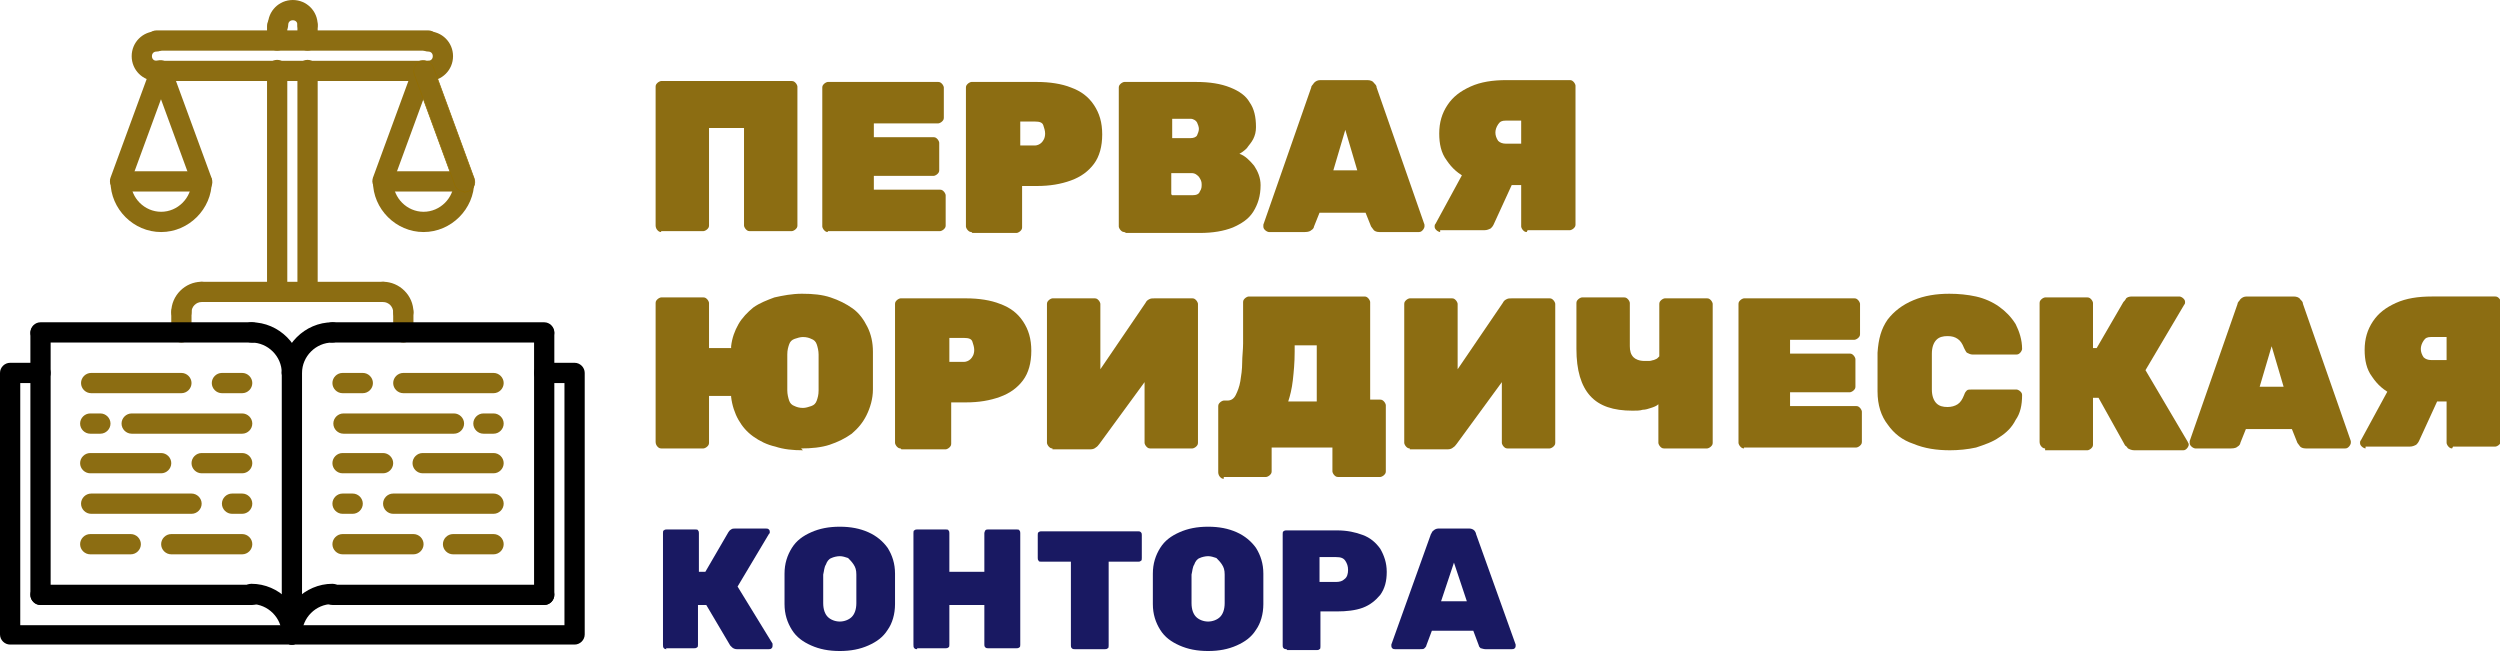 <?xml version="1.0" encoding="UTF-8"?>
<!DOCTYPE svg PUBLIC "-//W3C//DTD SVG 1.1//EN" "http://www.w3.org/Graphics/SVG/1.1/DTD/svg11.dtd">
<!-- Creator: CorelDRAW X5 -->
<svg xmlns="http://www.w3.org/2000/svg" xml:space="preserve" width="100%" height="100%" shape-rendering="geometricPrecision" text-rendering="geometricPrecision" image-rendering="optimizeQuality" fill-rule="evenodd" clip-rule="evenodd"
viewBox="0 0 2715 707"
 xmlns:xlink="http://www.w3.org/1999/xlink">
 <g id="Слой_x0020_1">
  <g id="_288478768">
   <path fill="#8C6D12" fill-rule="nonzero" d="M197 350c-6,0 -11,-5 -11,-11 0,-18 15,-33 33,-33 6,0 11,5 11,11 0,6 -5,11 -11,11 -6,0 -11,5 -11,11 0,6 -5,11 -11,11z"/>
   <path fill="#8C6D12" fill-rule="nonzero" d="M197 372c-6,0 -11,-5 -11,-11l0 -22c0,-6 5,-11 11,-11 6,0 11,5 11,11l0 22c0,6 -5,11 -11,11z"/>
   <path fill="#8C6D12" fill-rule="nonzero" d="M438 350c-6,0 -11,-5 -11,-11 0,-6 -5,-11 -11,-11 -6,0 -11,-5 -11,-11 0,-6 5,-11 11,-11 18,0 33,15 33,33 0,6 -5,11 -11,11z"/>
   <path fill="#8C6D12" fill-rule="nonzero" d="M438 372c-6,0 -11,-5 -11,-11l0 -22c0,-6 5,-11 11,-11 6,0 11,5 11,11l0 22c0,6 -5,11 -11,11z"/>
   <path fill="#8C6D12" fill-rule="nonzero" d="M416 328l-197 0c-6,0 -11,-5 -11,-11 0,-6 5,-11 11,-11l197 0c6,0 11,5 11,11 0,6 -5,11 -11,11z"/>
   <path fill="#8C6D12" fill-rule="nonzero" d="M301 328c-6,0 -11,-5 -11,-11l0 -241c0,-6 5,-11 11,-11 6,0 11,5 11,11l0 241c0,6 -5,11 -11,11z"/>
   <path fill="#8C6D12" fill-rule="nonzero" d="M334 328c-6,0 -11,-5 -11,-11l0 -241c0,-6 5,-11 11,-11 6,0 11,5 11,11l0 241c0,6 -5,11 -11,11z"/>
   <path fill="#8C6D12" fill-rule="nonzero" d="M334 38c-6,0 -11,-5 -11,-11 0,-3 -2,-5 -5,-5 -3,0 -5,2 -5,5 0,6 -5,11 -11,11 -6,0 -11,-5 -11,-11 0,-15 12,-27 27,-27 15,0 27,12 27,27 0,6 -5,11 -11,11z"/>
   <path fill="#8C6D12" fill-rule="nonzero" d="M465 88c-6,0 -11,-5 -11,-11 0,-6 5,-11 11,-11 3,0 5,-2 5,-5 0,-3 -2,-5 -5,-5 -6,0 -11,-5 -11,-11 0,-6 5,-11 11,-11 15,0 27,12 27,27 0,15 -12,27 -27,27z"/>
   <path fill="#8C6D12" fill-rule="nonzero" d="M301 55c-6,0 -11,-5 -11,-11l0 -16c0,-6 5,-11 11,-11 6,0 11,5 11,11l0 16c0,6 -5,11 -11,11z"/>
   <path fill="#8C6D12" fill-rule="nonzero" d="M334 55c-6,0 -11,-5 -11,-11l0 -16c0,-6 5,-11 11,-11 6,0 11,5 11,11l0 16c0,6 -5,11 -11,11z"/>
   <path fill="#8C6D12" fill-rule="nonzero" d="M416 208c-1,0 -3,0 -4,-1 -6,-2 -9,-8 -7,-14l44 -120c2,-6 8,-9 14,-7 6,2 9,8 7,14l-44 120c-2,4 -6,7 -10,7z"/>
   <path fill="black" fill-rule="nonzero" d="M624 700l-613 0c-6,0 -11,-5 -11,-11l0 -284c0,-6 5,-11 11,-11l33 0c6,0 11,5 11,11 0,6 -5,11 -11,11l-22 0 0 263 591 0 0 -263 -22 0c-6,0 -11,-5 -11,-11 0,-6 5,-11 11,-11l33 0c6,0 11,5 11,11l0 284c0,6 -5,11 -11,11z"/>
   <path fill="black" fill-rule="nonzero" d="M317 416c-6,0 -11,-5 -11,-11 0,-30 25,-55 55,-55 6,0 11,5 11,11 0,6 -5,11 -11,11 -18,0 -33,15 -33,33 0,6 -5,11 -11,11z"/>
   <path fill="black" fill-rule="nonzero" d="M591 372l-230 0c-6,0 -11,-5 -11,-11 0,-6 5,-11 11,-11l230 0c6,0 11,5 11,11 0,6 -5,11 -11,11z"/>
   <path fill="black" fill-rule="nonzero" d="M317 700c-6,0 -11,-5 -11,-11 0,-30 25,-55 55,-55 6,0 11,5 11,11 0,6 -5,11 -11,11 -18,0 -33,15 -33,33 0,6 -5,11 -11,11z"/>
   <path fill="black" fill-rule="nonzero" d="M591 657l-230 0c-6,0 -11,-5 -11,-11 0,-6 5,-11 11,-11l230 0c6,0 11,5 11,11 0,6 -5,11 -11,11z"/>
   <path fill="black" fill-rule="nonzero" d="M591 657c-6,0 -11,-5 -11,-11l0 -284c0,-6 5,-11 11,-11 6,0 11,5 11,11l0 284c0,6 -5,11 -11,11z"/>
   <path fill="black" fill-rule="nonzero" d="M317 416c-6,0 -11,-5 -11,-11 0,-18 -15,-33 -33,-33 -6,0 -11,-5 -11,-11 0,-6 5,-11 11,-11 30,0 55,25 55,55 0,6 -5,11 -11,11z"/>
   <path fill="black" fill-rule="nonzero" d="M274 372l-230 0c-6,0 -11,-5 -11,-11 0,-6 5,-11 11,-11l230 0c6,0 11,5 11,11 0,6 -5,11 -11,11z"/>
   <path fill="black" fill-rule="nonzero" d="M317 700c-6,0 -11,-5 -11,-11 0,-18 -15,-33 -33,-33 -6,0 -11,-5 -11,-11 0,-6 5,-11 11,-11 30,0 55,25 55,55 0,6 -5,11 -11,11z"/>
   <path fill="black" fill-rule="nonzero" d="M274 657l-230 0c-6,0 -11,-5 -11,-11 0,-6 5,-11 11,-11l230 0c6,0 11,5 11,11 0,6 -5,11 -11,11z"/>
   <path fill="black" fill-rule="nonzero" d="M44 657c-6,0 -11,-5 -11,-11l0 -284c0,-6 5,-11 11,-11 6,0 11,5 11,11l0 284c0,6 -5,11 -11,11z"/>
   <path fill="black" fill-rule="nonzero" d="M317 700c-6,0 -11,-5 -11,-11l0 -284c0,-6 5,-11 11,-11 6,0 11,5 11,11l0 284c0,6 -5,11 -11,11z"/>
   <path fill="#8C6D12" fill-rule="nonzero" d="M197 427l-98 0c-6,0 -11,-5 -11,-11 0,-6 5,-11 11,-11l98 0c6,0 11,5 11,11 0,6 -5,11 -11,11z"/>
   <path fill="#8C6D12" fill-rule="nonzero" d="M175 514l-77 0c-6,0 -11,-5 -11,-11 0,-6 5,-11 11,-11l77 0c6,0 11,5 11,11 0,6 -5,11 -11,11z"/>
   <path fill="#8C6D12" fill-rule="nonzero" d="M263 514l-44 0c-6,0 -11,-5 -11,-11 0,-6 5,-11 11,-11l44 0c6,0 11,5 11,11 0,6 -5,11 -11,11z"/>
   <path fill="#8C6D12" fill-rule="nonzero" d="M263 471l-120 0c-6,0 -11,-5 -11,-11 0,-6 5,-11 11,-11l120 0c6,0 11,5 11,11 0,6 -5,11 -11,11z"/>
   <path fill="#8C6D12" fill-rule="nonzero" d="M109 471l-11 0c-6,0 -11,-5 -11,-11 0,-6 5,-11 11,-11l11 0c6,0 11,5 11,11 0,6 -5,11 -11,11z"/>
   <path fill="#8C6D12" fill-rule="nonzero" d="M263 427l-22 0c-6,0 -11,-5 -11,-11 0,-6 5,-11 11,-11l22 0c6,0 11,5 11,11 0,6 -5,11 -11,11z"/>
   <path fill="#8C6D12" fill-rule="nonzero" d="M208 558l-109 0c-6,0 -11,-5 -11,-11 0,-6 5,-11 11,-11l109 0c6,0 11,5 11,11 0,6 -5,11 -11,11z"/>
   <path fill="#8C6D12" fill-rule="nonzero" d="M263 558l-11 0c-6,0 -11,-5 -11,-11 0,-6 5,-11 11,-11l11 0c6,0 11,5 11,11 0,6 -5,11 -11,11z"/>
   <path fill="#8C6D12" fill-rule="nonzero" d="M142 602l-44 0c-6,0 -11,-5 -11,-11 0,-6 5,-11 11,-11l44 0c6,0 11,5 11,11 0,6 -5,11 -11,11z"/>
   <path fill="#8C6D12" fill-rule="nonzero" d="M263 602l-77 0c-6,0 -11,-5 -11,-11 0,-6 5,-11 11,-11l77 0c6,0 11,5 11,11 0,6 -5,11 -11,11z"/>
   <path fill="#8C6D12" fill-rule="nonzero" d="M536 427l-98 0c-6,0 -11,-5 -11,-11 0,-6 5,-11 11,-11l98 0c6,0 11,5 11,11 0,6 -5,11 -11,11z"/>
   <path fill="#8C6D12" fill-rule="nonzero" d="M536 514l-77 0c-6,0 -11,-5 -11,-11 0,-6 5,-11 11,-11l77 0c6,0 11,5 11,11 0,6 -5,11 -11,11z"/>
   <path fill="#8C6D12" fill-rule="nonzero" d="M416 514l-44 0c-6,0 -11,-5 -11,-11 0,-6 5,-11 11,-11l44 0c6,0 11,5 11,11 0,6 -5,11 -11,11z"/>
   <path fill="#8C6D12" fill-rule="nonzero" d="M493 471l-120 0c-6,0 -11,-5 -11,-11 0,-6 5,-11 11,-11l120 0c6,0 11,5 11,11 0,6 -5,11 -11,11z"/>
   <path fill="#8C6D12" fill-rule="nonzero" d="M536 471l-11 0c-6,0 -11,-5 -11,-11 0,-6 5,-11 11,-11l11 0c6,0 11,5 11,11 0,6 -5,11 -11,11z"/>
   <path fill="#8C6D12" fill-rule="nonzero" d="M394 427l-22 0c-6,0 -11,-5 -11,-11 0,-6 5,-11 11,-11l22 0c6,0 11,5 11,11 0,6 -5,11 -11,11z"/>
   <path fill="#8C6D12" fill-rule="nonzero" d="M536 558l-109 0c-6,0 -11,-5 -11,-11 0,-6 5,-11 11,-11l109 0c6,0 11,5 11,11 0,6 -5,11 -11,11z"/>
   <path fill="#8C6D12" fill-rule="nonzero" d="M383 558l-11 0c-6,0 -11,-5 -11,-11 0,-6 5,-11 11,-11l11 0c6,0 11,5 11,11 0,6 -5,11 -11,11z"/>
   <path fill="#8C6D12" fill-rule="nonzero" d="M536 602l-44 0c-6,0 -11,-5 -11,-11 0,-6 5,-11 11,-11l44 0c6,0 11,5 11,11 0,6 -5,11 -11,11z"/>
   <path fill="#8C6D12" fill-rule="nonzero" d="M449 602l-77 0c-6,0 -11,-5 -11,-11 0,-6 5,-11 11,-11l77 0c6,0 11,5 11,11 0,6 -5,11 -11,11z"/>
   <path fill="#8C6D12" fill-rule="nonzero" d="M170 88c-15,0 -27,-12 -27,-27 0,-15 12,-27 27,-27 6,0 11,5 11,11 0,6 -5,11 -11,11 -3,0 -5,2 -5,5 0,3 2,5 5,5 6,0 11,5 11,11 0,6 -5,11 -11,11z"/>
   <path fill="#8C6D12" fill-rule="nonzero" d="M465 55l-295 0c-6,0 -11,-5 -11,-11 0,-6 5,-11 11,-11l295 0c6,0 11,5 11,11 0,6 -5,11 -11,11z"/>
   <path fill="#8C6D12" fill-rule="nonzero" d="M465 88l-295 0c-6,0 -11,-5 -11,-11 0,-6 5,-11 11,-11l295 0c6,0 11,5 11,11 0,6 -5,11 -11,11z"/>
   <path fill="#8C6D12" fill-rule="nonzero" d="M175 252c-30,0 -55,-25 -55,-55 0,-6 5,-11 11,-11 6,0 11,5 11,11 0,18 15,33 33,33 18,0 33,-15 33,-33 0,-6 5,-11 11,-11 6,0 11,5 11,11 0,30 -25,55 -55,55z"/>
   <path fill="#8C6D12" fill-rule="nonzero" d="M219 208l-88 0c-6,0 -11,-5 -11,-11 0,-6 5,-11 11,-11l88 0c6,0 11,5 11,11 0,6 -5,11 -11,11z"/>
   <path fill="#8C6D12" fill-rule="nonzero" d="M131 208c-1,0 -3,0 -4,-1 -6,-2 -9,-8 -7,-14l44 -120c2,-6 8,-9 14,-7 6,2 9,8 7,14l-44 120c-2,4 -6,7 -10,7z"/>
   <path fill="#8C6D12" fill-rule="nonzero" d="M219 208c-4,0 -9,-3 -10,-7l-44 -120c-2,-6 1,-12 7,-14 6,-2 12,1 14,7l44 120c2,6 -1,12 -7,14 -1,0 -2,1 -4,1z"/>
   <path fill="#8C6D12" fill-rule="nonzero" d="M460 252c-30,0 -55,-25 -55,-55 0,-6 5,-11 11,-11 6,0 11,5 11,11 0,18 15,33 33,33 18,0 33,-15 33,-33 0,-6 5,-11 11,-11 6,0 11,5 11,11 0,30 -25,55 -55,55z"/>
   <path fill="#8C6D12" fill-rule="nonzero" d="M504 208l-88 0c-6,0 -11,-5 -11,-11 0,-6 5,-11 11,-11l88 0c6,0 11,5 11,11 0,6 -5,11 -11,11z"/>
   <path fill="#8C6D12" fill-rule="nonzero" stroke="#926D00" stroke-width="0.762" d="M504 208c-4,0 -9,-3 -10,-7l-44 -120c-2,-6 1,-12 7,-14 6,-2 12,1 14,7l44 120c2,6 -1,12 -7,14 -1,0 -3,1 -4,1z"/>
  </g>
  <path fill="#8C6D12" fill-rule="nonzero" d="M718 252c-2,0 -3,-1 -4,-2 -1,-1 -2,-3 -2,-5l0 -151c0,-2 1,-3 2,-4 1,-1 3,-2 4,-2l142 0c2,0 3,1 4,2 1,1 2,3 2,4l0 151c0,2 -1,3 -2,4 -1,1 -3,2 -4,2l-46 0c-2,0 -3,-1 -4,-2 -1,-1 -2,-3 -2,-4l0 -106 -38 0 0 106c0,2 -1,3 -2,4 -1,1 -3,2 -4,2l-46 0z"/>
  <path id="1" fill="#8C6D12" fill-rule="nonzero" d="M899 252c-2,0 -3,-1 -4,-2 -1,-1 -2,-3 -2,-4l0 -151c0,-2 1,-3 2,-4 1,-1 3,-2 4,-2l120 0c2,0 3,1 4,2 1,1 2,3 2,4l0 33c0,2 -1,3 -2,4 -1,1 -3,2 -4,2l-70 0 0 15 65 0c2,0 3,1 4,2 1,1 2,3 2,4l0 30c0,2 -1,3 -2,4 -1,1 -3,2 -4,2l-65 0 0 15 72 0c2,0 3,1 4,2 1,1 2,3 2,4l0 33c0,2 -1,3 -2,4 -1,1 -3,2 -4,2l-122 0z"/>
  <path id="12" fill="#8C6D12" fill-rule="nonzero" d="M1055 252c-2,0 -3,-1 -4,-2 -1,-1 -2,-3 -2,-4l0 -151c0,-2 1,-3 2,-4 1,-1 3,-2 4,-2l71 0c14,0 27,2 37,6 11,4 19,10 25,19 6,9 9,19 9,32 0,13 -3,24 -9,32 -6,8 -14,14 -25,18 -11,4 -23,6 -37,6l-16 0 0 45c0,2 -1,3 -2,4 -1,1 -3,2 -4,2l-48 0zm53 -94l16 0c2,0 5,-1 7,-3 2,-2 4,-5 4,-10 0,-3 -1,-6 -2,-9 -1,-3 -4,-4 -9,-4l-16 0 0 26z"/>
  <path id="123" fill="#8C6D12" fill-rule="nonzero" d="M1221 252c-2,0 -3,-1 -4,-2 -1,-1 -2,-3 -2,-4l0 -151c0,-2 1,-3 2,-4 1,-1 3,-2 4,-2l78 0c15,0 27,2 37,6 10,4 17,9 21,16 5,7 7,16 7,27 0,5 -1,9 -3,13 -2,4 -5,7 -7,10 -3,3 -6,5 -8,6 6,2 11,7 16,13 4,6 7,13 7,21 0,12 -3,21 -8,29 -5,8 -13,13 -22,17 -10,4 -22,6 -36,6l-80 0zm52 -40l22 0c4,0 7,-1 8,-4 2,-3 2,-5 2,-8 0,-3 -1,-5 -3,-8 -2,-2 -4,-4 -8,-4l-22 0 0 23zm0 -62l20 0c3,0 6,-1 7,-3 1,-2 2,-5 2,-7 0,-2 -1,-5 -2,-7 -1,-2 -4,-4 -7,-4l-20 0 0 21z"/>
  <path id="1234" fill="#8C6D12" fill-rule="nonzero" d="M1378 252c-1,0 -3,-1 -4,-2 -1,-1 -2,-2 -2,-4 0,-1 0,-1 0,-2l52 -149c0,-2 2,-3 3,-5 2,-2 4,-3 7,-3l51 0c3,0 6,1 7,3 2,2 3,3 3,5l52 149c0,0 0,1 0,2 0,1 -1,3 -2,4 -1,1 -2,2 -4,2l-43 0c-3,0 -5,-1 -6,-2 -1,-1 -2,-3 -3,-4l-6 -15 -50 0 -6 15c0,1 -1,3 -3,4 -1,1 -3,2 -7,2l-43 0zm70 -67l26 0 -13 -44 -13 44z"/>
  <path id="12345" fill="#8C6D12" fill-rule="nonzero" d="M1658 252c-2,0 -3,-1 -4,-2 -1,-1 -2,-3 -2,-4l0 -45 -26 0c-12,0 -23,-2 -32,-7 -10,-5 -17,-11 -23,-20 -6,-8 -8,-18 -8,-29 0,-12 3,-22 9,-31 6,-9 14,-15 25,-20 11,-5 24,-7 39,-7l69 0c2,0 3,1 4,2 1,1 2,3 2,4l0 151c0,2 -1,3 -2,4 -1,1 -3,2 -4,2l-46 0zm-94 0c-1,0 -3,-1 -4,-2 -1,-1 -2,-2 -2,-4 0,-1 0,-2 1,-3l31 -57 54 10 -22 48c-1,2 -2,3 -3,4 -2,1 -4,2 -7,2l-48 0zm71 -96l17 0 0 -25 -17 0c-4,0 -6,1 -8,4 -2,3 -3,6 -3,9 0,3 1,6 3,9 2,2 5,3 8,3z"/>
  <path id="123456" fill="#8C6D12" fill-rule="nonzero" d="M872 489c-11,0 -21,-1 -30,-4 -9,-2 -17,-6 -24,-11 -7,-5 -12,-11 -16,-18 -4,-7 -7,-16 -8,-25 0,0 0,-1 0,-1 0,0 0,0 0,0l-24 0 0 51c0,2 -1,3 -2,4 -1,1 -3,2 -4,2l-46 0c-2,0 -3,-1 -4,-2 -1,-1 -2,-3 -2,-5l0 -151c0,-2 1,-3 2,-4 1,-1 3,-2 4,-2l46 0c2,0 3,1 4,2 1,1 2,3 2,4l0 49 24 0c0,0 0,-1 0,-1 0,0 0,-1 0,-1 1,-9 4,-17 8,-24 4,-7 10,-13 16,-18 7,-5 15,-8 23,-11 9,-2 19,-4 30,-4 12,0 22,1 31,4 9,3 17,7 24,12 7,5 12,12 16,20 4,8 6,17 6,27 0,7 0,14 0,21 0,7 0,14 0,20 0,10 -3,20 -7,28 -4,8 -9,14 -16,20 -7,5 -15,9 -24,12 -9,3 -20,4 -31,4zm0 -46c3,0 6,-1 9,-2 3,-1 5,-3 6,-6 1,-3 2,-6 2,-11 0,-7 0,-13 0,-20 0,-7 0,-13 0,-19 0,-4 -1,-8 -2,-11 -1,-3 -3,-5 -6,-6 -2,-1 -5,-2 -9,-2 -3,0 -6,1 -9,2 -3,1 -5,3 -6,6 -1,3 -2,6 -2,11 0,6 0,13 0,19 0,7 0,13 0,20 0,4 1,8 2,11 1,3 3,5 6,6 2,1 5,2 9,2z"/>
  <path id="1234567" fill="#8C6D12" fill-rule="nonzero" d="M978 487c-2,0 -3,-1 -4,-2 -1,-1 -2,-3 -2,-4l0 -151c0,-2 1,-3 2,-4 1,-1 3,-2 4,-2l71 0c14,0 27,2 37,6 11,4 19,10 25,19 6,9 9,19 9,32 0,13 -3,24 -9,32 -6,8 -14,14 -25,18 -11,4 -23,6 -37,6l-16 0 0 45c0,2 -1,3 -2,4 -1,1 -3,2 -4,2l-48 0zm53 -94l16 0c2,0 5,-1 7,-3 2,-2 4,-5 4,-10 0,-3 -1,-6 -2,-9 -1,-3 -4,-4 -9,-4l-16 0 0 26z"/>
  <path id="12345678" fill="#8C6D12" fill-rule="nonzero" d="M1143 487c-2,0 -3,-1 -4,-2 -1,-1 -2,-3 -2,-4l0 -151c0,-2 1,-3 2,-4 1,-1 3,-2 4,-2l46 0c2,0 3,1 4,2 1,1 2,3 2,4l0 71 49 -72c1,-2 2,-3 4,-4 2,-1 3,-1 6,-1l41 0c2,0 3,1 4,2 1,1 2,3 2,4l0 151c0,2 -1,3 -2,4 -1,1 -3,2 -4,2l-46 0c-2,0 -3,-1 -4,-2 -1,-1 -2,-3 -2,-4l0 -66 -49 67c-1,1 -2,3 -4,4 -1,1 -3,2 -6,2l-41 0z"/>
  <path id="123456789" fill="#8C6D12" fill-rule="nonzero" d="M1329 520c-2,0 -3,-1 -4,-2 -1,-1 -2,-3 -2,-5l0 -72c0,-2 1,-3 2,-4 1,-1 3,-2 4,-2l4 0c4,0 7,-2 9,-6 2,-4 4,-9 5,-15 1,-6 2,-13 2,-20 0,-7 1,-14 1,-21l0 -45c0,-2 1,-3 2,-4 1,-1 3,-2 4,-2l126 0c2,0 3,1 4,2 1,1 2,3 2,4l0 106 11 0c2,0 3,1 4,2 1,1 2,3 2,4l0 72c0,2 -1,3 -2,4 -1,1 -3,2 -4,2l-46 0c-2,0 -3,-1 -4,-2 -1,-1 -2,-3 -2,-4l0 -26 -66 0 0 26c0,2 -1,3 -2,4 -1,1 -3,2 -4,2l-46 0zm70 -84l31 0 0 -61 -24 0 0 7c0,12 -1,22 -2,31 -1,9 -3,17 -5,23z"/>
  <path id="12345678910" fill="#8C6D12" fill-rule="nonzero" d="M1531 487c-2,0 -3,-1 -4,-2 -1,-1 -2,-3 -2,-4l0 -151c0,-2 1,-3 2,-4 1,-1 3,-2 4,-2l46 0c2,0 3,1 4,2 1,1 2,3 2,4l0 71 49 -72c1,-2 2,-3 4,-4 2,-1 3,-1 6,-1l41 0c2,0 3,1 4,2 1,1 2,3 2,4l0 151c0,2 -1,3 -2,4 -1,1 -3,2 -4,2l-46 0c-2,0 -3,-1 -4,-2 -1,-1 -2,-3 -2,-4l0 -66 -49 67c-1,1 -2,3 -4,4 -1,1 -3,2 -6,2l-41 0z"/>
  <path id="1234567891011" fill="#8C6D12" fill-rule="nonzero" d="M1807 487c-2,0 -3,-1 -4,-2 -1,-1 -2,-3 -2,-4l0 -42c-2,2 -5,3 -8,4 -3,1 -6,2 -9,2 -3,1 -7,1 -11,1 -21,0 -36,-5 -46,-16 -10,-11 -15,-28 -15,-51l0 -50c0,-2 1,-3 2,-4 1,-1 3,-2 4,-2l46 0c2,0 3,1 4,2 1,1 2,3 2,4l0 47c0,5 1,9 4,12 2,2 6,4 12,4 2,0 4,0 5,0 2,0 4,-1 5,-1 2,-1 3,-1 4,-2 1,-1 2,-2 2,-2l0 -57c0,-2 1,-3 2,-4 1,-1 3,-2 4,-2l46 0c2,0 3,1 4,2 1,1 2,3 2,4l0 151c0,2 -1,3 -2,4 -1,1 -3,2 -4,2l-46 0z"/>
  <path id="123456789101112" fill="#8C6D12" fill-rule="nonzero" d="M1894 487c-2,0 -3,-1 -4,-2 -1,-1 -2,-3 -2,-4l0 -151c0,-2 1,-3 2,-4 1,-1 3,-2 4,-2l120 0c2,0 3,1 4,2 1,1 2,3 2,4l0 33c0,2 -1,3 -2,4 -1,1 -3,2 -4,2l-70 0 0 15 65 0c2,0 3,1 4,2 1,1 2,3 2,4l0 30c0,2 -1,3 -2,4 -1,1 -3,2 -4,2l-65 0 0 15 72 0c2,0 3,1 4,2 1,1 2,3 2,4l0 33c0,2 -1,3 -2,4 -1,1 -3,2 -4,2l-122 0z"/>
  <path id="12345678910111213" fill="#8C6D12" fill-rule="nonzero" d="M2118 489c-15,0 -28,-2 -40,-7 -12,-4 -21,-11 -28,-21 -7,-9 -11,-21 -11,-36 0,-6 0,-13 0,-21 0,-7 0,-14 0,-21 1,-15 4,-26 11,-36 7,-9 16,-16 28,-21 12,-5 25,-7 39,-7 10,0 20,1 29,3 9,2 18,6 25,11 7,5 13,11 18,19 4,8 7,17 7,27 0,1 -1,3 -2,4 -1,1 -2,2 -4,2l-48 0c-2,0 -4,-1 -6,-2 -1,-1 -2,-3 -3,-5 -2,-5 -4,-8 -7,-10 -3,-2 -6,-3 -11,-3 -5,0 -9,1 -12,4 -3,3 -5,8 -5,15 0,13 0,26 0,39 0,7 2,12 5,15 3,3 7,4 12,4 4,0 8,-1 11,-3 3,-2 5,-5 7,-10 1,-3 2,-4 3,-5 1,-1 3,-1 6,-1l48 0c1,0 3,1 4,2 1,1 2,2 2,4 0,11 -2,20 -7,27 -4,8 -10,14 -18,19 -7,5 -16,8 -25,11 -9,2 -19,3 -29,3z"/>
  <path id="1234567891011121314" fill="#8C6D12" fill-rule="nonzero" d="M2221 487c-2,0 -3,-1 -4,-2 -1,-1 -2,-3 -2,-5l0 -151c0,-2 1,-3 2,-4 1,-1 3,-2 4,-2l46 0c2,0 3,1 4,2 1,1 2,3 2,4l0 49 4 0 29 -50c1,-1 2,-2 3,-4 1,-1 3,-2 6,-2l52 0c1,0 3,1 4,2 1,1 2,2 2,4 0,1 0,2 -1,3l-42 71 46 78c0,1 1,1 1,3 0,1 -1,3 -2,4 -1,1 -2,2 -4,2l-53 0c-3,0 -5,-1 -7,-2 -1,-1 -2,-3 -3,-3l-29 -52 -6 0 0 51c0,2 -1,3 -2,4 -1,1 -3,2 -4,2l-46 0z"/>
  <path id="123456789101112131415" fill="#8C6D12" fill-rule="nonzero" d="M2384 487c-1,0 -3,-1 -4,-2 -1,-1 -2,-2 -2,-4 0,-1 0,-1 0,-2l52 -149c0,-2 2,-3 3,-5 2,-2 4,-3 7,-3l51 0c3,0 6,1 7,3 2,2 3,3 3,5l52 149c0,0 0,1 0,2 0,1 -1,3 -2,4 -1,1 -2,2 -4,2l-43 0c-3,0 -5,-1 -6,-2 -1,-1 -2,-3 -3,-4l-6 -15 -50 0 -6 15c0,1 -1,3 -3,4 -1,1 -3,2 -7,2l-43 0zm70 -67l26 0 -13 -44 -13 44z"/>
  <path id="12345678910111213141516" fill="#8C6D12" fill-rule="nonzero" d="M2663 487c-2,0 -3,-1 -4,-2 -1,-1 -2,-3 -2,-4l0 -45 -26 0c-12,0 -23,-2 -32,-7 -10,-5 -17,-11 -23,-20 -6,-8 -8,-18 -8,-29 0,-12 3,-22 9,-31 6,-9 14,-15 25,-20 11,-5 24,-7 39,-7l69 0c2,0 3,1 4,2 1,1 2,3 2,4l0 151c0,2 -1,3 -2,4 -1,1 -3,2 -4,2l-46 0zm-94 0c-1,0 -3,-1 -4,-2 -1,-1 -2,-2 -2,-4 0,-1 0,-2 1,-3l31 -57 54 10 -22 48c-1,2 -2,3 -3,4 -2,1 -4,2 -7,2l-48 0zm71 -96l17 0 0 -25 -17 0c-4,0 -6,1 -8,4 -2,3 -3,6 -3,9 0,3 1,6 3,9 2,2 5,3 8,3z"/>
  <path fill="#191962" fill-rule="nonzero" d="M724 705c-1,0 -2,0 -3,-1 -1,-1 -1,-2 -1,-4l0 -121c0,-1 0,-3 1,-3 1,-1 2,-1 3,-1l31 0c1,0 3,0 3,1 1,1 1,2 1,3l0 42 7 0 25 -43c1,-1 1,-2 3,-3 1,-1 3,-1 4,-1l34 0c1,0 2,0 3,1 1,1 1,2 1,3 0,1 0,1 -1,2l-34 57 38 62c0,0 0,1 0,2 0,1 0,2 -1,3 -1,1 -2,1 -3,1l-35 0c-2,0 -4,-1 -5,-2 -1,-1 -2,-2 -2,-2l-26 -44 -9 0 0 43c0,1 0,3 -1,3 -1,1 -2,1 -3,1l-31 0z"/>
  <path id="1" fill="#191962" fill-rule="nonzero" d="M912 707c-12,0 -22,-2 -31,-6 -9,-4 -16,-9 -21,-17 -5,-8 -8,-17 -8,-28 0,-5 0,-11 0,-16 0,-6 0,-11 0,-17 0,-11 3,-20 8,-28 5,-8 12,-13 21,-17 9,-4 19,-6 31,-6 12,0 22,2 31,6 9,4 16,10 21,17 5,8 8,17 8,28 0,6 0,11 0,17 0,6 0,11 0,16 0,11 -3,21 -8,28 -5,8 -12,13 -21,17 -9,4 -19,6 -31,6zm0 -32c5,0 10,-2 13,-5 3,-3 5,-8 5,-15 0,-5 0,-11 0,-16 0,-5 0,-10 0,-15 0,-5 -1,-8 -3,-11 -2,-3 -4,-5 -6,-7 -3,-1 -6,-2 -9,-2 -3,0 -7,1 -9,2 -3,1 -5,4 -6,7 -2,3 -2,7 -3,11 0,5 0,10 0,15 0,5 0,10 0,16 0,7 2,12 5,15 3,3 8,5 13,5z"/>
  <path id="12" fill="#191962" fill-rule="nonzero" d="M996 705c-1,0 -2,0 -3,-1 -1,-1 -1,-2 -1,-4l0 -121c0,-1 0,-3 1,-3 1,-1 2,-1 3,-1l31 0c1,0 3,0 3,1 1,1 1,2 1,3l0 42 38 0 0 -42c0,-1 1,-3 1,-3 1,-1 2,-1 3,-1l31 0c1,0 3,0 3,1 1,1 1,2 1,3l0 121c0,1 0,3 -1,3 -1,1 -2,1 -3,1l-31 0c-1,0 -2,0 -3,-1 -1,-1 -1,-2 -1,-3l0 -43 -38 0 0 43c0,1 0,3 -1,3 -1,1 -2,1 -3,1l-31 0z"/>
  <path id="123" fill="#191962" fill-rule="nonzero" d="M1167 705c-1,0 -2,0 -3,-1 -1,-1 -1,-2 -1,-3l0 -91 -32 0c-1,0 -3,0 -3,-1 -1,-1 -1,-2 -1,-3l0 -25c0,-1 0,-3 1,-3 1,-1 2,-1 3,-1l105 0c1,0 2,0 3,1 1,1 1,2 1,3l0 25c0,1 0,3 -1,3 -1,1 -2,1 -3,1l-32 0 0 91c0,1 0,3 -1,3 -1,1 -2,1 -3,1l-31 0z"/>
  <path id="1234" fill="#191962" fill-rule="nonzero" d="M1312 707c-12,0 -22,-2 -31,-6 -9,-4 -16,-9 -21,-17 -5,-8 -8,-17 -8,-28 0,-5 0,-11 0,-16 0,-6 0,-11 0,-17 0,-11 3,-20 8,-28 5,-8 12,-13 21,-17 9,-4 19,-6 31,-6 12,0 22,2 31,6 9,4 16,10 21,17 5,8 8,17 8,28 0,6 0,11 0,17 0,6 0,11 0,16 0,11 -3,21 -8,28 -5,8 -12,13 -21,17 -9,4 -19,6 -31,6zm0 -32c5,0 10,-2 13,-5 3,-3 5,-8 5,-15 0,-5 0,-11 0,-16 0,-5 0,-10 0,-15 0,-5 -1,-8 -3,-11 -2,-3 -4,-5 -6,-7 -3,-1 -6,-2 -9,-2 -3,0 -7,1 -9,2 -3,1 -5,4 -6,7 -2,3 -2,7 -3,11 0,5 0,10 0,15 0,5 0,10 0,16 0,7 2,12 5,15 3,3 8,5 13,5z"/>
  <path id="12345" fill="#191962" fill-rule="nonzero" d="M1397 705c-1,0 -2,0 -3,-1 -1,-1 -1,-2 -1,-3l0 -121c0,-1 0,-3 1,-3 1,-1 2,-1 3,-1l55 0c11,0 20,2 28,5 8,3 14,8 19,15 4,7 7,15 7,25 0,10 -2,18 -7,25 -5,6 -11,11 -19,14 -8,3 -18,4 -28,4l-18 0 0 38c0,1 0,3 -1,3 -1,1 -2,1 -3,1l-32 0zm36 -73l18 0c4,0 7,-1 9,-3 3,-2 4,-6 4,-10 0,-4 -1,-7 -3,-10 -2,-3 -5,-4 -10,-4l-18 0 0 27z"/>
  <path id="123456" fill="#191962" fill-rule="nonzero" d="M1515 705c-1,0 -2,0 -3,-1 -1,-1 -1,-2 -1,-3 0,0 0,-1 0,-1l43 -120c1,-1 1,-3 3,-4 1,-1 3,-2 5,-2l34 0c2,0 4,1 5,2 1,1 2,3 2,4l43 120c0,0 0,1 0,1 0,1 0,2 -1,3 -1,1 -2,1 -3,1l-29 0c-2,0 -4,-1 -5,-1 -1,-1 -2,-2 -2,-3l-6 -16 -45 0 -6 16c0,1 -1,2 -2,3 -1,1 -2,1 -5,1l-29 0zm50 -52l28 0 -14 -42 -14 42z"/>
 </g>
</svg>
